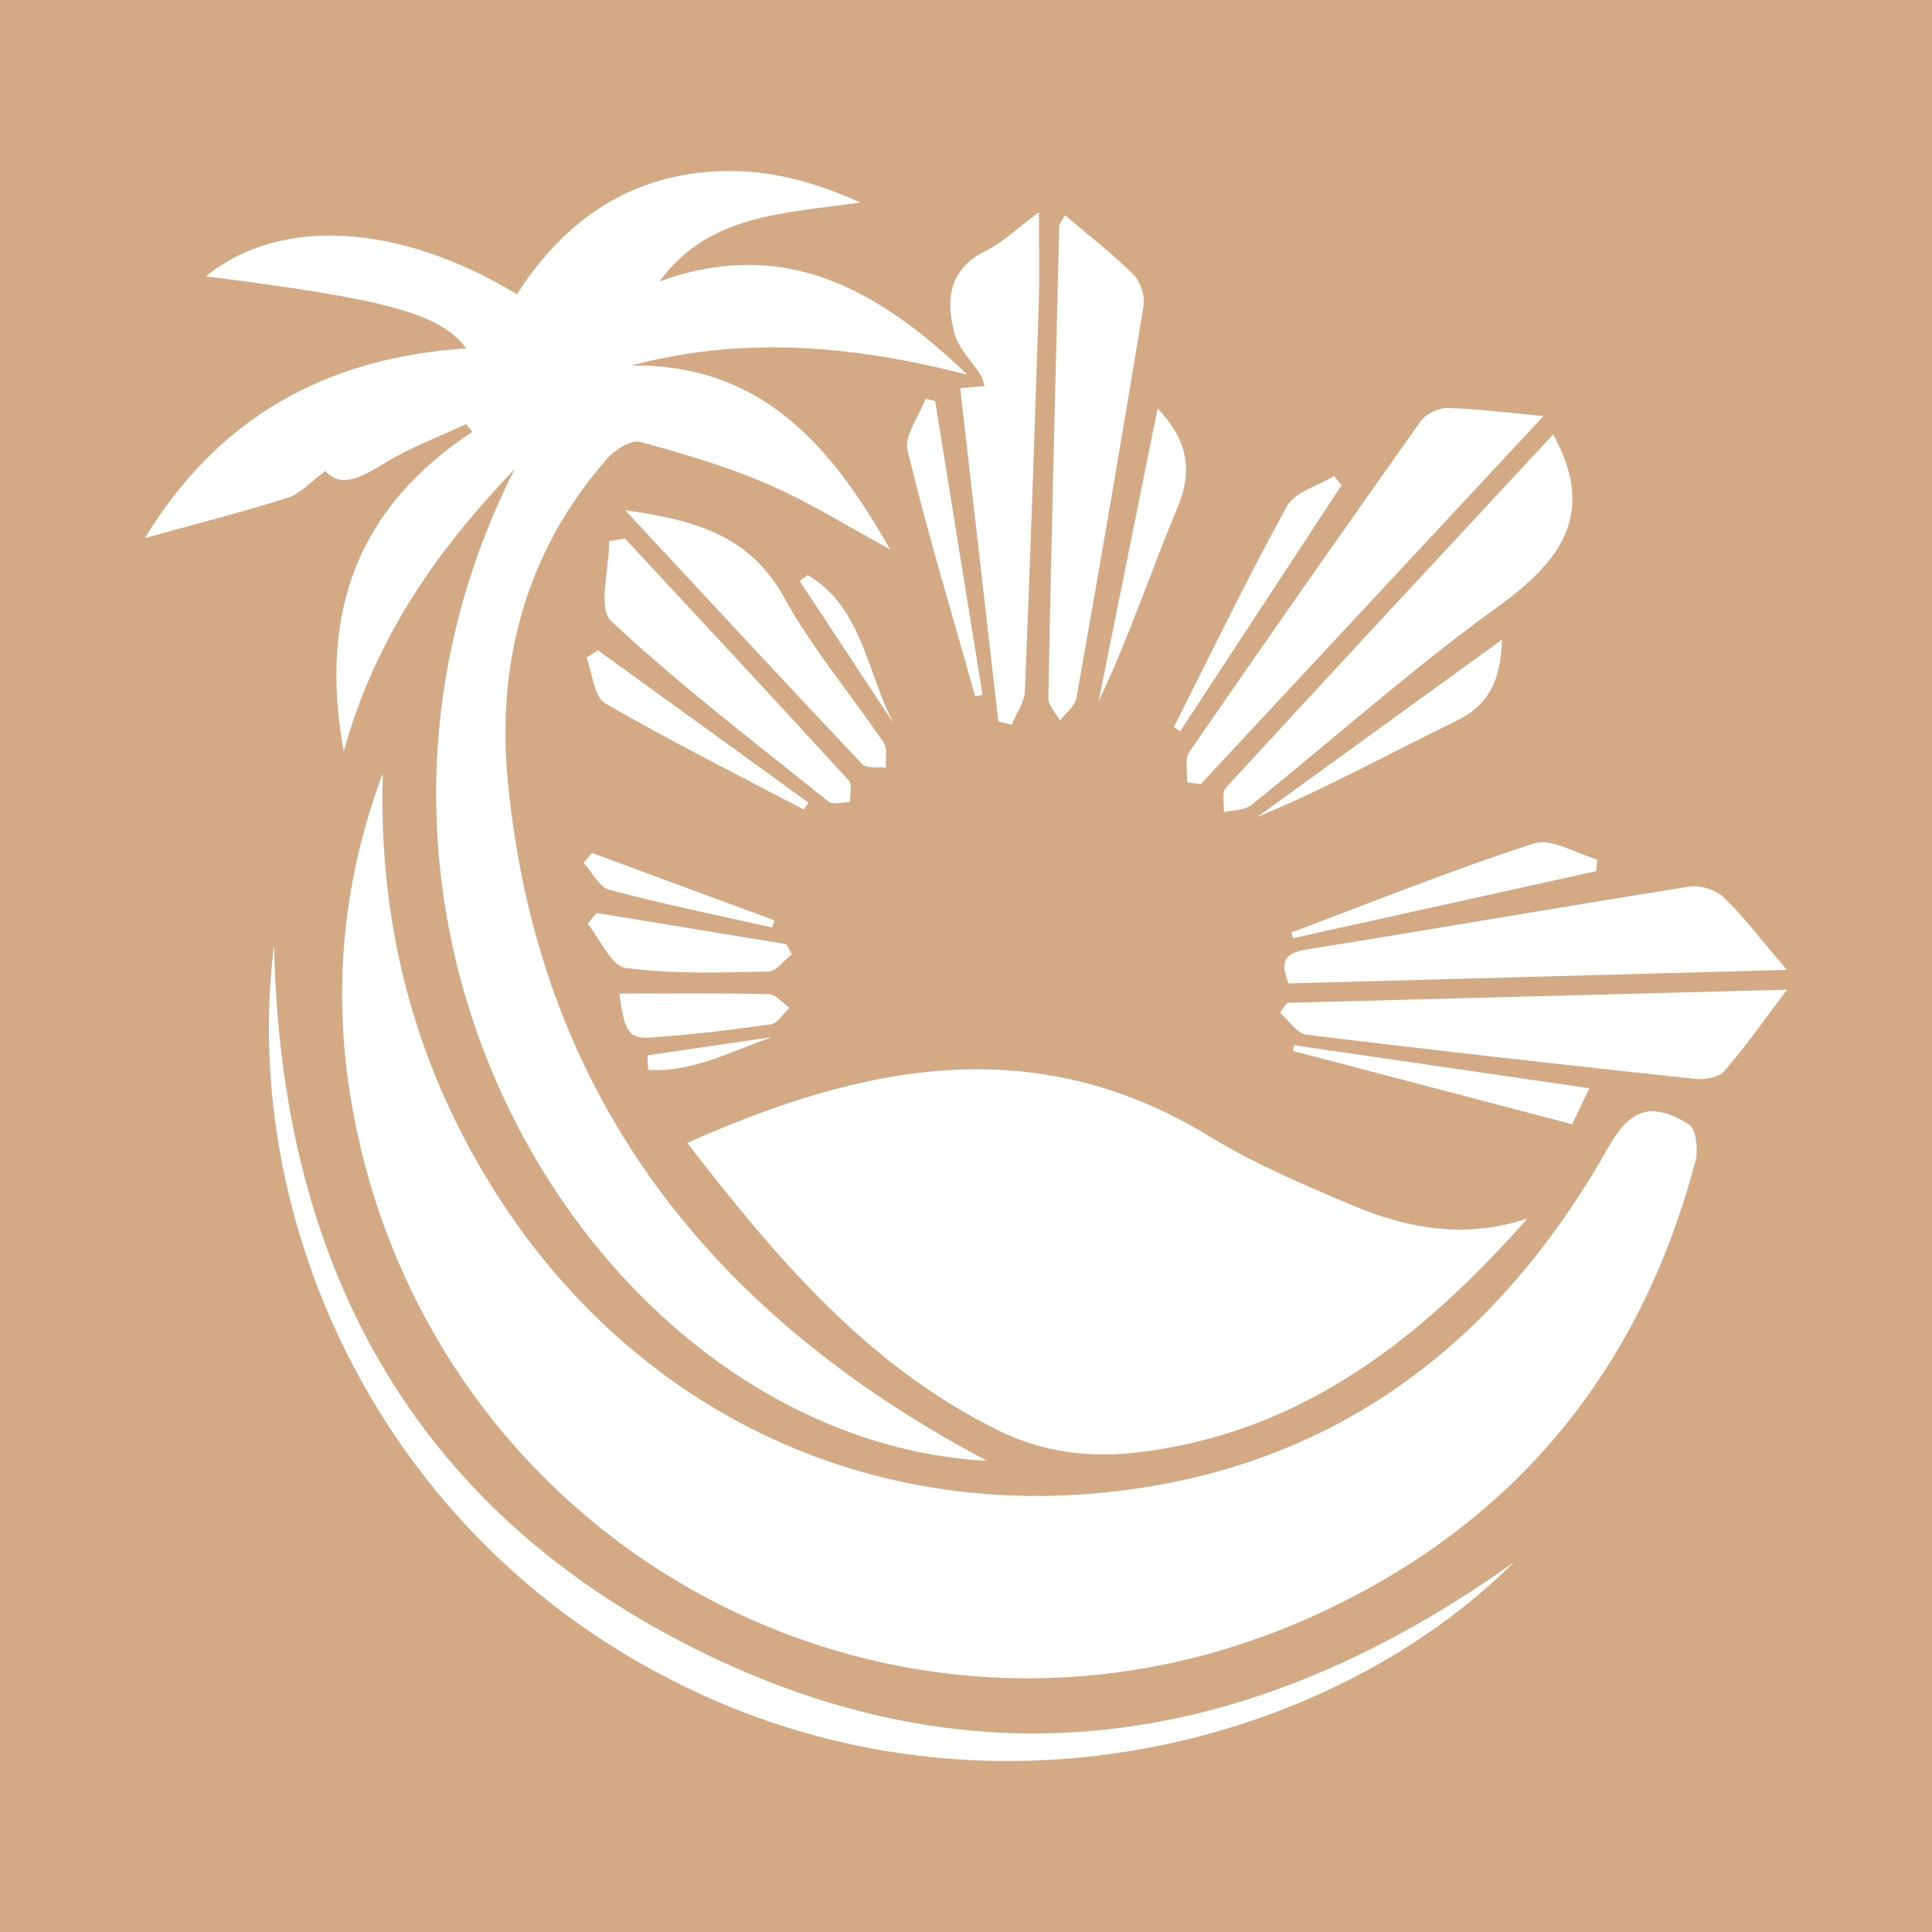 <?xml version="1.0" encoding="utf-8"?>
<!-- Generator: Adobe Illustrator 17.0.0, SVG Export Plug-In . SVG Version: 6.00 Build 0)  -->
<!DOCTYPE svg PUBLIC "-//W3C//DTD SVG 1.1//EN" "http://www.w3.org/Graphics/SVG/1.1/DTD/svg11.dtd">
<svg version="1.1" id="Layer_1" xmlns="http://www.w3.org/2000/svg" xmlns:xlink="http://www.w3.org/1999/xlink" x="0px" y="0px"
	 width="200px" height="200px" viewBox="0 0 200 200" enable-background="new 0 0 200 200" xml:space="preserve">
<rect fill="#D4AA84" width="200" height="200"/>
<g>
	<path fill="#FFFFFF" d="M39.626,80.053c-0.408,13.306,2.248,25.894,8.391,37.698c13.24,25.441,38.254,39.651,66.529,36.731
		c23.543-2.431,40.479-15.352,51.96-35.74c2.211-3.926,4.435-4.767,8.327-2.344c0.746,0.464,0.992,2.597,0.688,3.755
		c-5.774,21.936-19.008,37.853-39.619,47.157c-42.48,19.176-90.913-6.387-99.369-52.302C34.348,103.145,35.36,91.43,39.626,80.053z"
		/>
	<path fill="#FFFFFF" d="M53.276,48.55c-7.768,8.148-14.325,17.13-17.696,29.234c-2.643-14.607,1.584-25.355,13.344-33.094
		c-0.226-0.263-0.451-0.527-0.677-0.79c-2.792,1.308-5.714,2.4-8.338,3.986c-2.408,1.456-4.536,2.74-6.236,0.876
		c-1.516,1.115-2.563,2.351-3.871,2.764c-4.767,1.505-9.622,2.736-14.803,4.169c7.658-12.576,18.875-18.696,33.286-19.628
		c-2.775-3.626-8.222-5.094-26.972-7.46c7.566-6.195,19.979-5.563,32.198,1.857c4.531-7.069,10.794-11.828,19.434-12.645
		c5.342-0.505,10.442,0.572,16.112,3.148c-8.079,1.147-15.703,1.237-20.783,8.164c12.67-4.566,22.32,0.483,31.882,9.667
		c-12.174-3.139-23.362-3.987-34.812-0.957c13.532-0.204,20.799,8.44,26.793,19.027c-4.174-2.261-8.222-4.813-12.558-6.702
		c-4.268-1.86-8.789-3.194-13.292-4.413c-0.925-0.25-2.578,0.753-3.365,1.645c-8.461,9.591-11.538,21.136-10.352,33.498
		c3.041,31.707,20.107,54.077,47.52,69.199c0.519,0.286,1.04,0.567,2.086,1.136C62.16,149.049,29.313,96.01,53.276,48.55z"/>
	<path fill="#FFFFFF" d="M158.143,126.123c-10.931,12.328-23.233,22.194-40.32,24.222c-5.094,0.604-9.894-0.018-14.405-2.231
		c-13.582-6.663-23.015-17.816-32.276-29.802c18.291-8.152,36.012-11.715,54.085-0.664c4.614,2.821,9.674,4.972,14.673,7.089
		C145.729,127.204,151.785,128.289,158.143,126.123z"/>
	<path fill="#FFFFFF" d="M28.374,97.816c0.637,32.877,14.161,58.123,43.514,72.836c29.256,14.664,57.56,10.521,84.843-8.943
		c-18.639,18.559-53.072,27.912-84.111,13.714C39.787,160.404,24.719,126.815,28.374,97.816z"/>
	<path fill="#FFFFFF" d="M110.247,22.282c2.515,2.139,4.919,3.987,7.054,6.108c0.732,0.727,1.251,2.21,1.086,3.219
		c-2.22,13.571-4.555,27.124-6.959,40.664c-0.15,0.844-1.113,1.545-1.698,2.312c-0.421-0.766-1.223-1.54-1.209-2.298
		c0.318-16.299,0.725-32.596,1.132-48.893C109.659,23.176,109.874,22.964,110.247,22.282z"/>
	<path fill="#FFFFFF" d="M122.89,81c0.059-1.069-0.282-2.413,0.236-3.166c7.9-11.474,15.889-22.887,23.952-34.247
		c0.535-0.754,1.847-1.38,2.778-1.354c3.109,0.086,6.208,0.496,9.925,0.838c-12.075,12.967-23.777,25.534-35.478,38.1
		C123.832,81.115,123.361,81.058,122.89,81z"/>
	<path fill="#FFFFFF" d="M160.783,44.971c4.592,8.332,0.685,13.204-5.86,17.938c-8.789,6.357-16.915,13.629-25.389,20.429
		c-0.697,0.559-1.886,0.506-2.846,0.737c0.055-0.86-0.238-2.04,0.216-2.533C138.173,69.281,149.522,57.093,160.783,44.971z"/>
	<path fill="#FFFFFF" d="M133.228,103.812c17.004-0.448,34.008-0.895,51.772-1.363c-2.396,3.162-4.315,5.915-6.504,8.434
		c-0.572,0.658-2.016,0.911-3.002,0.805c-13.424-1.439-26.843-2.932-40.244-4.573c-0.992-0.121-1.833-1.479-2.744-2.262
		C132.747,104.506,132.987,104.159,133.228,103.812z"/>
	<path fill="#FFFFFF" d="M184.972,100.402c-17.811,0.485-34.591,0.941-51.583,1.404c-0.785-2.037-0.685-3.117,1.906-3.529
		c13.21-2.099,26.387-4.408,39.599-6.5c1.129-0.179,2.76,0.35,3.577,1.147C180.61,95.005,182.427,97.418,184.972,100.402z"/>
	<path fill="#FFFFFF" d="M99.395,40.175c0.969-0.079,1.69-0.138,2.519-0.206c-0.131-0.418-0.168-0.785-0.345-1.064
		c-0.926-1.46-2.317-2.781-2.749-4.368c-0.947-3.472-0.636-6.672,3.242-8.582c1.769-0.871,3.248-2.329,5.486-3.984
		c0,3.527,0.081,6.458-0.014,9.384c-0.433,13.386-0.882,26.772-1.435,40.153c-0.049,1.19-0.89,2.347-1.362,3.519
		c-0.464-0.113-0.927-0.226-1.391-0.338C102.034,63.223,100.721,51.756,99.395,40.175z"/>
	<path fill="#FFFFFF" d="M64.706,55.755c7.738,8.336,15.493,16.657,23.168,25.051c0.388,0.424,0.091,1.474,0.114,2.233
		c-0.755-0.006-1.764,0.306-2.226-0.064c-7.605-6.101-15.382-12.031-22.489-18.675c-1.414-1.322-0.204-5.451-0.204-8.286
		C63.615,55.927,64.161,55.841,64.706,55.755z"/>
	<path fill="#FFFFFF" d="M64.715,52.817c7.519,1.039,13.002,2.767,16.454,9.034c2.917,5.295,6.903,9.995,10.306,15.033
		c0.426,0.631,0.182,1.713,0.249,2.587c-0.837-0.103-2.014,0.116-2.46-0.356C81.286,70.676,73.397,62.153,64.715,52.817z"/>
	<path fill="#FFFFFF" d="M133.677,96.528c8.354-3.129,16.637-6.477,25.117-9.213c1.816-0.586,4.346,1.045,6.548,1.654
		c-0.029,0.402-0.059,0.804-0.088,1.205c-10.466,2.315-20.932,4.63-31.398,6.945C133.797,96.923,133.737,96.726,133.677,96.528z"/>
	<path fill="#FFFFFF" d="M81.974,98.779c-0.808,0.628-1.606,1.783-2.425,1.798c-4.939,0.091-9.932,0.283-14.795-0.378
		c-1.487-0.202-2.623-2.987-3.92-4.588c0.311-0.366,0.623-0.733,0.934-1.099c6.544,1.076,13.088,2.152,19.631,3.227
		C81.591,98.086,81.783,98.432,81.974,98.779z"/>
	<path fill="#FFFFFF" d="M119.836,42.277c3.169,3.372,3.668,6.443,2.039,10.328c-2.768,6.602-5.01,13.424-8.149,19.997
		C115.727,62.667,117.729,52.733,119.836,42.277z"/>
	<path fill="#FFFFFF" d="M155.482,66.214c-0.119,4.232-1.346,6.781-4.802,8.456c-6.807,3.299-13.432,6.973-20.533,9.908
		C138.446,78.562,146.745,72.547,155.482,66.214z"/>
	<path fill="#FFFFFF" d="M96.81,41.524c1.634,10.135,3.267,20.271,4.901,30.406c-0.251,0.054-0.502,0.108-0.753,0.162
		c-2.387-8.472-4.937-16.904-7.011-25.452c-0.375-1.545,1.204-3.565,1.882-5.366C96.156,41.358,96.483,41.441,96.81,41.524z"/>
	<path fill="#FFFFFF" d="M121.52,75.266c3.852-7.632,7.559-15.345,11.68-22.829c0.827-1.501,3.233-2.133,4.911-3.166
		c0.252,0.324,0.503,0.649,0.755,0.973c-5.566,8.489-11.133,16.979-16.699,25.468C121.951,75.564,121.736,75.415,121.52,75.266z"/>
	<path fill="#FFFFFF" d="M83.185,83.793c-6.872-3.617-13.826-7.093-20.539-10.986c-1.166-0.676-1.313-3.111-1.931-4.733
		c0.397-0.251,0.795-0.502,1.192-0.753c7.265,5.258,14.531,10.516,21.796,15.774C83.53,83.328,83.357,83.56,83.185,83.793z"/>
	<path fill="#FFFFFF" d="M64.113,102.851c5.38,0,10.437-0.059,15.489,0.066c0.72,0.018,1.419,0.923,2.127,1.417
		c-0.646,0.592-1.232,1.605-1.948,1.707c-4.13,0.589-8.283,1.071-12.445,1.367C65.07,107.569,64.642,106.757,64.113,102.851z"/>
	<path fill="#FFFFFF" d="M162.753,116.382c-9.88-2.593-19.391-5.089-28.903-7.586c0.036-0.198,0.072-0.395,0.108-0.593
		c10.084,1.468,20.169,2.936,30.567,4.45C163.839,114.097,163.362,115.1,162.753,116.382z"/>
	<path fill="#FFFFFF" d="M79.924,96.014c-5.616-1.265-11.262-2.416-16.822-3.892c-1.07-0.284-1.802-1.838-2.69-2.806
		c0.291-0.34,0.583-0.68,0.874-1.02c6.295,2.326,12.591,4.652,18.886,6.978C80.089,95.52,80.007,95.767,79.924,96.014z"/>
	<path fill="#FFFFFF" d="M83.617,59.531c5.699,3.37,6.111,10.138,8.91,15.383c-3.248-4.922-6.497-9.845-9.745-14.767
		C83.06,59.941,83.338,59.736,83.617,59.531z"/>
	<path fill="#FFFFFF" d="M67.023,109.246c4.313-0.631,8.626-1.263,12.94-1.894c-4.242,1.454-8.347,3.716-12.871,3.398
		C67.069,110.249,67.046,109.747,67.023,109.246z"/>
</g>
</svg>
